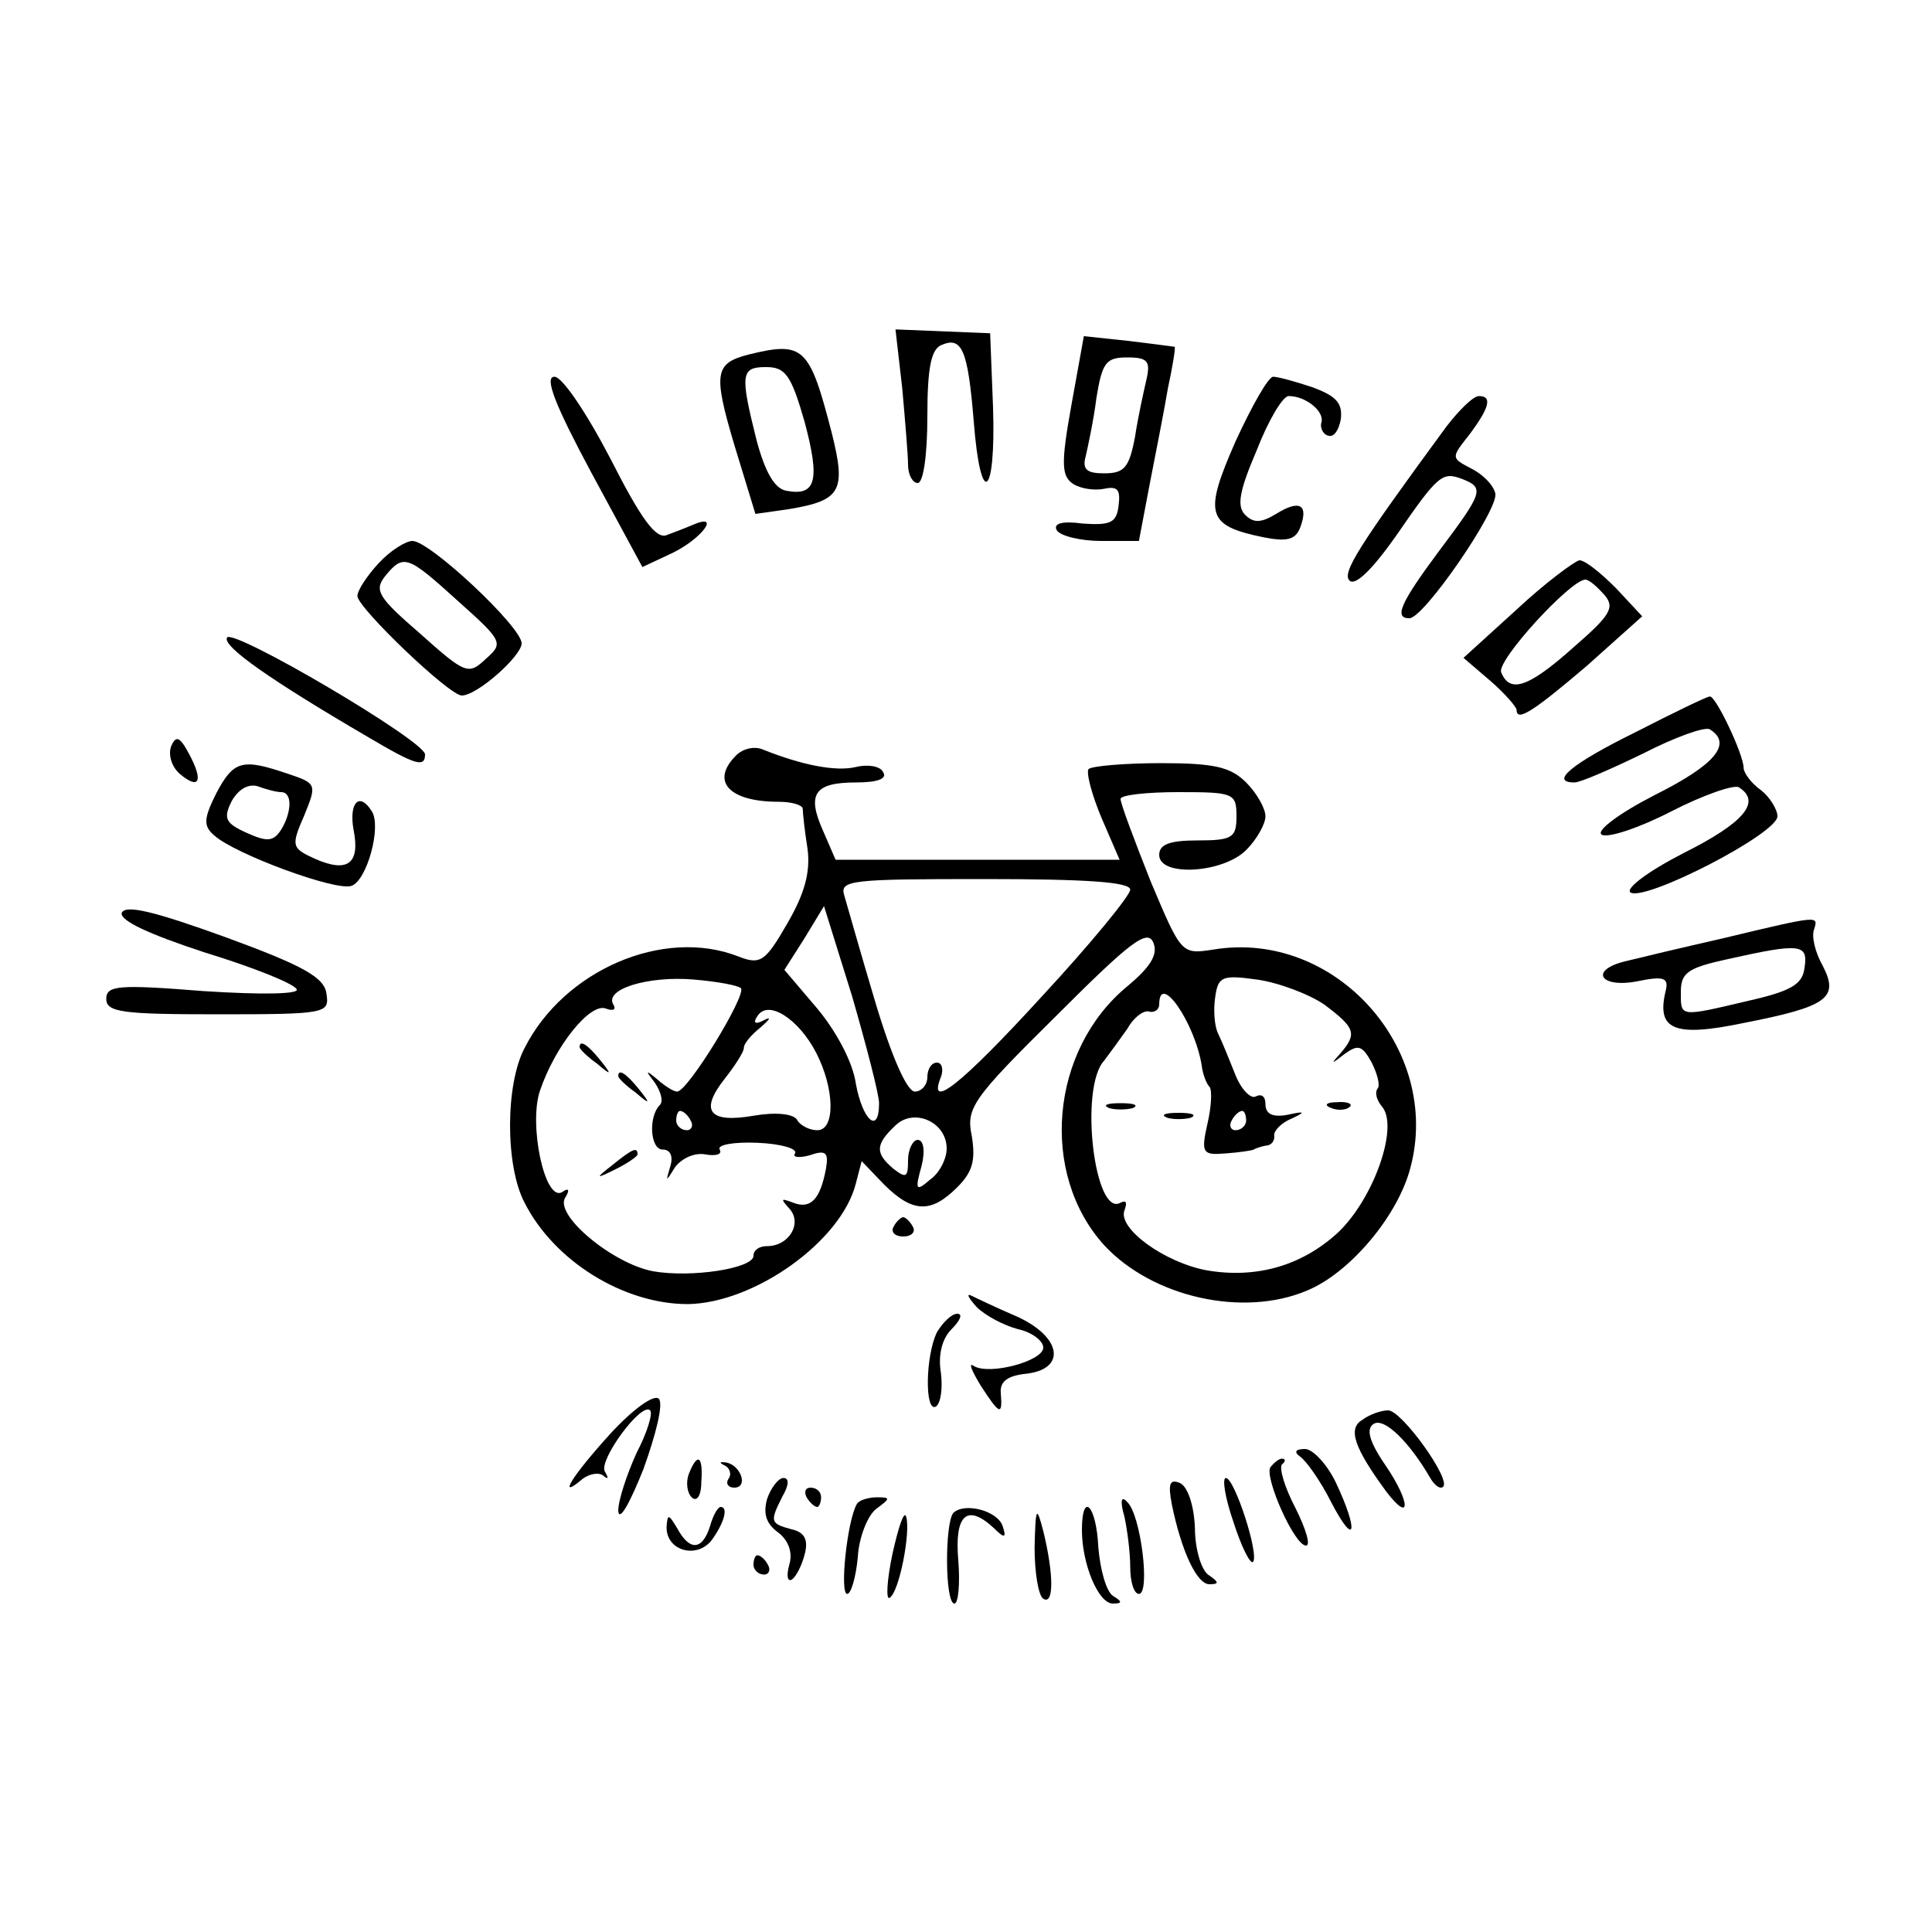 <?xml version="1.0" standalone="no"?>
<!DOCTYPE svg PUBLIC "-//W3C//DTD SVG 20010904//EN"
 "http://www.w3.org/TR/2001/REC-SVG-20010904/DTD/svg10.dtd">
<svg version="1.0" xmlns="http://www.w3.org/2000/svg"
 width="200pt" height="200pt" viewBox="0 0 200 200"
 preserveAspectRatio="xMidYMid meet">
<g transform="translate(0,200) scale(0.1,-0.1)"
fill="#000000" stroke="none">
<path d="M934 1598 c3 -34 6 -69 6 -79 0 -11 5 -19 10 -19 6 0 10 30 10 69 0
51 4 70 15 74 21 9 27 -6 33 -79 7 -91 23 -80 20 14 l-3 77 -49 2 -49 2 7 -61z"/>
<path d="M1109 1580 c-11 -61 -10 -73 2 -81 8 -5 22 -7 32 -5 14 3 17 -1 15
-17 -2 -18 -8 -21 -37 -19 -22 3 -31 0 -27 -7 4 -6 25 -11 46 -11 l39 0 11 58
c6 31 15 76 19 100 5 23 8 42 7 43 0 0 -22 3 -47 6 l-47 5 -13 -72z m78 28
c-3 -13 -9 -40 -12 -60 -6 -32 -11 -38 -32 -38 -18 0 -23 4 -19 18 2 9 8 36
11 60 6 37 10 42 32 42 21 0 24 -4 20 -22z"/>
<path d="M775 1633 c-35 -9 -37 -19 -15 -93 l22 -72 35 5 c54 9 59 19 44 79
-23 89 -29 95 -86 81z m58 -70 c16 -60 12 -77 -19 -71 -12 2 -22 19 -31 53
-17 68 -16 75 10 75 20 0 26 -8 40 -57z"/>
<path d="M612 1511 l53 -98 32 15 c30 15 49 41 21 29 -7 -3 -20 -8 -28 -11
-11 -4 -26 16 -58 79 -25 48 -50 85 -58 85 -11 0 1 -30 38 -99z"/>
<path d="M1279 1543 c-33 -75 -30 -87 28 -99 25 -5 34 -3 39 10 9 24 -1 29
-25 14 -15 -9 -23 -10 -32 -1 -9 9 -6 25 12 67 12 31 27 56 33 56 18 0 37 -16
34 -27 -2 -6 2 -13 7 -14 6 -2 11 6 13 17 2 17 -5 24 -29 33 -18 6 -36 11 -41
11 -5 0 -22 -30 -39 -67z"/>
<path d="M1497 1558 c-91 -124 -108 -151 -100 -159 6 -6 24 12 48 46 44 64 48
67 69 59 23 -9 21 -14 -24 -74 -41 -55 -47 -70 -31 -70 15 0 92 112 89 129 -2
9 -13 20 -25 26 -21 11 -21 11 -2 35 21 28 24 40 10 40 -6 0 -21 -15 -34 -32z"/>
<path d="M392 1417 c-12 -13 -22 -28 -22 -34 0 -12 95 -103 108 -103 16 0 62
41 62 54 0 17 -95 106 -113 106 -7 0 -23 -10 -35 -23z m83 -40 c46 -41 46 -43
28 -59 -18 -17 -21 -16 -68 26 -44 38 -48 45 -36 60 19 23 23 21 76 -27z"/>
<path d="M1570 1369 l-55 -50 28 -24 c15 -13 27 -27 27 -30 0 -13 19 0 73 46
l57 51 -27 29 c-16 16 -32 29 -38 29 -5 -1 -35 -23 -65 -51z m91 15 c11 -13 6
-21 -32 -54 -47 -42 -66 -48 -75 -26 -5 12 71 95 87 96 4 0 12 -7 20 -16z"/>
<path d="M235 1340 c-5 -9 45 -44 146 -103 49 -29 59 -32 59 -18 0 14 -199
131 -205 121z"/>
<path d="M1693 1242 c-67 -33 -89 -52 -63 -52 6 0 38 14 71 30 33 17 64 28 69
25 24 -15 5 -37 -57 -68 -37 -19 -61 -37 -55 -41 6 -4 39 7 72 24 33 17 65 28
70 25 24 -15 5 -37 -57 -68 -37 -19 -61 -37 -55 -41 16 -9 152 61 152 79 0 7
-8 20 -17 27 -10 7 -18 18 -18 23 0 14 -29 75 -35 74 -3 0 -38 -17 -77 -37z"/>
<path d="M177 1227 c-3 -9 1 -21 9 -28 20 -17 25 -8 10 20 -10 19 -14 20 -19
8z"/>
<path d="M762 1218 c-27 -27 -7 -48 44 -48 13 0 24 -3 25 -7 0 -5 2 -23 5 -42
3 -24 -3 -46 -21 -77 -23 -40 -28 -43 -51 -34 -77 30 -180 -14 -221 -95 -20
-38 -20 -122 0 -160 31 -61 103 -105 169 -105 69 1 159 65 174 125 l6 23 23
-24 c30 -30 49 -30 76 -3 16 16 19 28 15 53 -6 29 0 38 88 125 76 76 94 90
100 75 5 -12 -3 -25 -27 -45 -80 -66 -91 -194 -24 -268 50 -54 144 -75 210
-47 44 18 94 77 107 127 33 123 -78 247 -204 226 -33 -5 -33 -5 -65 71 -17 43
-31 80 -31 85 0 4 27 7 60 7 57 0 60 -1 60 -25 0 -22 -4 -25 -40 -25 -29 0
-40 -4 -40 -15 0 -23 66 -19 90 5 11 11 20 27 20 35 0 8 -9 24 -20 35 -16 16
-33 20 -88 20 -38 0 -71 -3 -75 -6 -3 -3 3 -26 13 -50 l19 -44 -147 0 -147 0
-13 30 c-17 38 -9 50 34 50 23 0 33 4 28 11 -3 6 -16 8 -28 5 -21 -5 -56 2
-96 18 -9 4 -21 1 -28 -6z m408 -139 c0 -6 -41 -56 -91 -110 -85 -93 -119
-119 -105 -84 3 8 1 15 -4 15 -6 0 -10 -7 -10 -15 0 -8 -6 -15 -13 -15 -8 0
-24 36 -41 93 -15 50 -29 100 -32 110 -5 16 7 17 145 17 105 0 151 -3 151 -11z
m-260 -221 c0 -33 -17 -18 -24 20 -3 22 -20 54 -40 78 l-34 40 21 33 20 33 29
-93 c15 -52 28 -102 28 -111z m-143 119 c6 -7 -55 -107 -66 -107 -4 0 -13 6
-21 13 -12 10 -12 9 -2 -4 6 -9 9 -19 5 -23 -12 -12 -10 -46 3 -46 8 0 11 -7
8 -17 -5 -17 -5 -17 5 -1 7 9 20 15 31 13 11 -2 18 0 15 5 -3 5 15 8 39 7 24
-1 42 -6 39 -11 -3 -4 4 -5 15 -2 17 6 20 3 17 -14 -6 -32 -16 -42 -34 -35
-13 5 -13 4 -4 -6 14 -15 0 -39 -23 -39 -8 0 -14 -4 -14 -10 0 -13 -64 -23
-104 -16 -42 8 -102 58 -91 76 5 8 4 11 -3 6 -18 -11 -35 70 -23 105 16 47 52
91 68 85 8 -3 11 -1 8 4 -10 16 36 30 83 26 24 -2 46 -6 49 -9z m604 -17 c32
-24 34 -30 17 -50 -11 -12 -10 -12 4 -1 14 10 18 9 28 -9 6 -12 9 -24 6 -27
-3 -4 -1 -12 5 -19 17 -21 -9 -95 -46 -130 -37 -34 -84 -48 -136 -39 -43 8
-92 43 -85 62 3 8 2 11 -4 8 -27 -16 -43 119 -17 147 6 8 17 23 24 33 6 11 16
19 22 18 6 -2 11 2 11 7 0 35 37 -19 44 -63 1 -9 5 -19 8 -22 3 -3 2 -21 -2
-38 -7 -31 -5 -33 19 -31 14 1 27 3 29 4 1 1 7 3 12 4 6 0 10 5 9 11 0 5 8 13
18 17 15 7 14 8 -4 4 -16 -3 -23 1 -23 11 0 8 -4 11 -10 8 -5 -3 -15 7 -21 22
-6 15 -14 35 -18 43 -4 8 -5 25 -3 38 3 21 7 23 43 18 22 -3 54 -15 70 -26z
m-526 -50 c19 -37 20 -80 1 -80 -8 0 -18 5 -21 11 -4 6 -22 8 -45 4 -46 -8
-56 5 -30 38 11 14 20 28 20 32 0 5 8 14 18 22 9 8 11 11 3 7 -9 -5 -12 -3 -7
4 11 18 43 -3 61 -38z m-130 -70 c3 -5 1 -10 -4 -10 -6 0 -11 5 -11 10 0 6 2
10 4 10 3 0 8 -4 11 -10z m265 -29 c0 -10 -7 -25 -17 -32 -15 -13 -16 -11 -9
14 4 16 2 27 -4 27 -5 0 -10 -10 -10 -21 0 -18 -2 -19 -15 -9 -19 16 -19 25 1
44 19 20 54 5 54 -23z m310 29 c0 -5 -5 -10 -11 -10 -5 0 -7 5 -4 10 3 6 8 10
11 10 2 0 4 -4 4 -10z"/>
<path d="M600 916 c0 -2 8 -10 18 -17 15 -13 16 -12 3 4 -13 16 -21 21 -21 13z"/>
<path d="M640 886 c0 -2 8 -10 18 -17 15 -13 16 -12 3 4 -13 16 -21 21 -21 13z"/>
<path d="M634 794 c-18 -14 -18 -15 4 -4 12 6 22 13 22 15 0 8 -5 6 -26 -11z"/>
<path d="M1148 853 c6 -2 18 -2 25 0 6 3 1 5 -13 5 -14 0 -19 -2 -12 -5z"/>
<path d="M1378 853 c7 -3 16 -2 19 1 4 3 -2 6 -13 5 -11 0 -14 -3 -6 -6z"/>
<path d="M1208 843 c6 -2 18 -2 25 0 6 3 1 5 -13 5 -14 0 -19 -2 -12 -5z"/>
<path d="M224 1179 c-13 -26 -14 -34 -2 -44 21 -19 126 -58 142 -52 16 6 31
61 21 77 -13 21 -24 9 -19 -19 7 -35 -6 -45 -40 -30 -24 11 -25 13 -11 45 13
32 13 33 -17 43 -47 16 -56 14 -74 -20z m67 1 c12 0 11 -21 0 -39 -8 -12 -14
-13 -36 -3 -22 10 -24 15 -15 33 7 12 17 18 27 15 8 -3 19 -6 24 -6z"/>
<path d="M126 1055 c-2 -8 28 -22 86 -41 49 -15 92 -32 95 -38 4 -5 -34 -6
-96 -2 -88 7 -101 6 -101 -8 0 -14 17 -16 116 -16 112 0 115 1 112 21 -2 17
-23 29 -105 59 -72 26 -103 34 -107 25z"/>
<path d="M1785 1029 c-44 -10 -90 -21 -102 -24 -38 -9 -27 -28 11 -21 29 6 34
4 30 -11 -9 -39 9 -47 81 -32 87 17 99 26 82 59 -8 14 -12 31 -9 38 4 14 7 15
-93 -9z m83 -31 c-2 -17 -14 -24 -58 -34 -72 -17 -70 -17 -70 9 0 20 7 25 48
34 76 17 84 16 80 -9z"/>
<path d="M925 730 c-3 -5 1 -10 10 -10 9 0 13 5 10 10 -3 6 -8 10 -10 10 -2 0
-7 -4 -10 -10z"/>
<path d="M1011 647 c9 -9 28 -19 43 -23 14 -3 26 -12 26 -19 0 -14 -56 -29
-72 -19 -6 4 -2 -5 7 -20 20 -31 23 -32 21 -8 -1 12 7 18 27 20 41 5 36 38
-10 59 -21 9 -42 19 -48 22 -5 2 -2 -3 6 -12z"/>
<path d="M970 621 c-12 -24 -13 -84 -1 -77 5 4 7 19 5 35 -3 18 1 35 11 45 9
9 12 16 6 16 -6 0 -15 -9 -21 -19z"/>
<path d="M632 516 c-40 -44 -56 -70 -29 -47 8 6 18 7 22 3 5 -4 5 -2 1 5 -6
12 38 72 47 63 3 -3 -3 -23 -14 -44 -10 -22 -19 -49 -19 -60 1 -12 12 8 26 43
13 36 21 68 16 73 -5 5 -27 -11 -50 -36z"/>
<path d="M1410 530 c-15 -9 -8 -29 25 -74 26 -34 25 -11 0 26 -18 26 -21 39
-13 44 11 7 37 -19 58 -55 5 -9 11 -13 14 -10 8 8 -43 79 -57 79 -7 0 -19 -4
-27 -10z"/>
<path d="M1346 492 c6 -4 21 -25 32 -47 25 -48 29 -31 5 20 -9 19 -24 35 -32
35 -10 0 -12 -3 -5 -8z"/>
<path d="M713 474 c-3 -8 -2 -19 3 -24 5 -5 10 1 10 16 2 27 -4 31 -13 8z"/>
<path d="M750 483 c5 -2 8 -9 4 -14 -3 -5 0 -9 6 -9 15 0 7 23 -8 26 -7 1 -8
0 -2 -3z"/>
<path d="M1315 481 c-6 -11 25 -81 37 -81 5 0 0 17 -11 39 -11 21 -17 41 -14
45 4 3 4 6 0 6 -3 0 -8 -4 -12 -9z"/>
<path d="M794 448 c-4 -15 -1 -25 11 -34 11 -8 16 -21 12 -34 -3 -11 -2 -18 3
-15 4 3 10 14 13 26 4 15 0 23 -14 26 -22 6 -22 8 -9 34 7 12 7 19 1 19 -5 0
-13 -10 -17 -22z"/>
<path d="M1213 443 c10 -49 26 -83 39 -83 10 0 10 2 0 9 -8 4 -15 27 -15 49
-1 25 -8 44 -16 47 -10 4 -12 -1 -8 -22z"/>
<path d="M1277 424 c8 -25 17 -43 20 -41 7 7 -19 87 -28 87 -4 0 -1 -20 8 -46z"/>
<path d="M835 450 c3 -5 8 -10 11 -10 2 0 4 5 4 10 0 6 -5 10 -11 10 -5 0 -7
-4 -4 -10z"/>
<path d="M887 443 c-10 -17 -18 -93 -10 -93 4 0 9 17 11 38 1 20 10 43 19 50
15 11 15 12 1 12 -9 0 -19 -3 -21 -7z"/>
<path d="M1164 430 c3 -14 6 -37 6 -52 0 -16 4 -28 9 -28 12 0 2 82 -12 95 -6
7 -8 2 -3 -15z"/>
<path d="M735 420 c-8 -25 -21 -26 -34 -2 -9 15 -10 15 -11 1 0 -25 32 -33 47
-13 13 18 17 34 9 34 -3 0 -8 -9 -11 -20z"/>
<path d="M924 392 c-6 -28 -7 -49 -3 -46 10 6 22 69 17 84 -2 7 -8 -11 -14
-38z"/>
<path d="M987 434 c-9 -10 -9 -94 1 -94 4 0 6 20 4 45 -4 47 9 59 37 33 11
-11 13 -10 9 2 -5 16 -39 25 -51 14z"/>
<path d="M1071 398 c0 -26 4 -50 9 -53 11 -7 11 25 0 70 -7 27 -8 25 -9 -17z"/>
<path d="M1120 416 c0 -35 17 -76 32 -76 10 0 10 2 0 8 -7 5 -13 27 -15 50 -2
44 -17 59 -17 18z"/>
<path d="M780 380 c0 -5 5 -10 11 -10 5 0 7 5 4 10 -3 6 -8 10 -11 10 -2 0 -4
-4 -4 -10z"/>
</g>
</svg>
